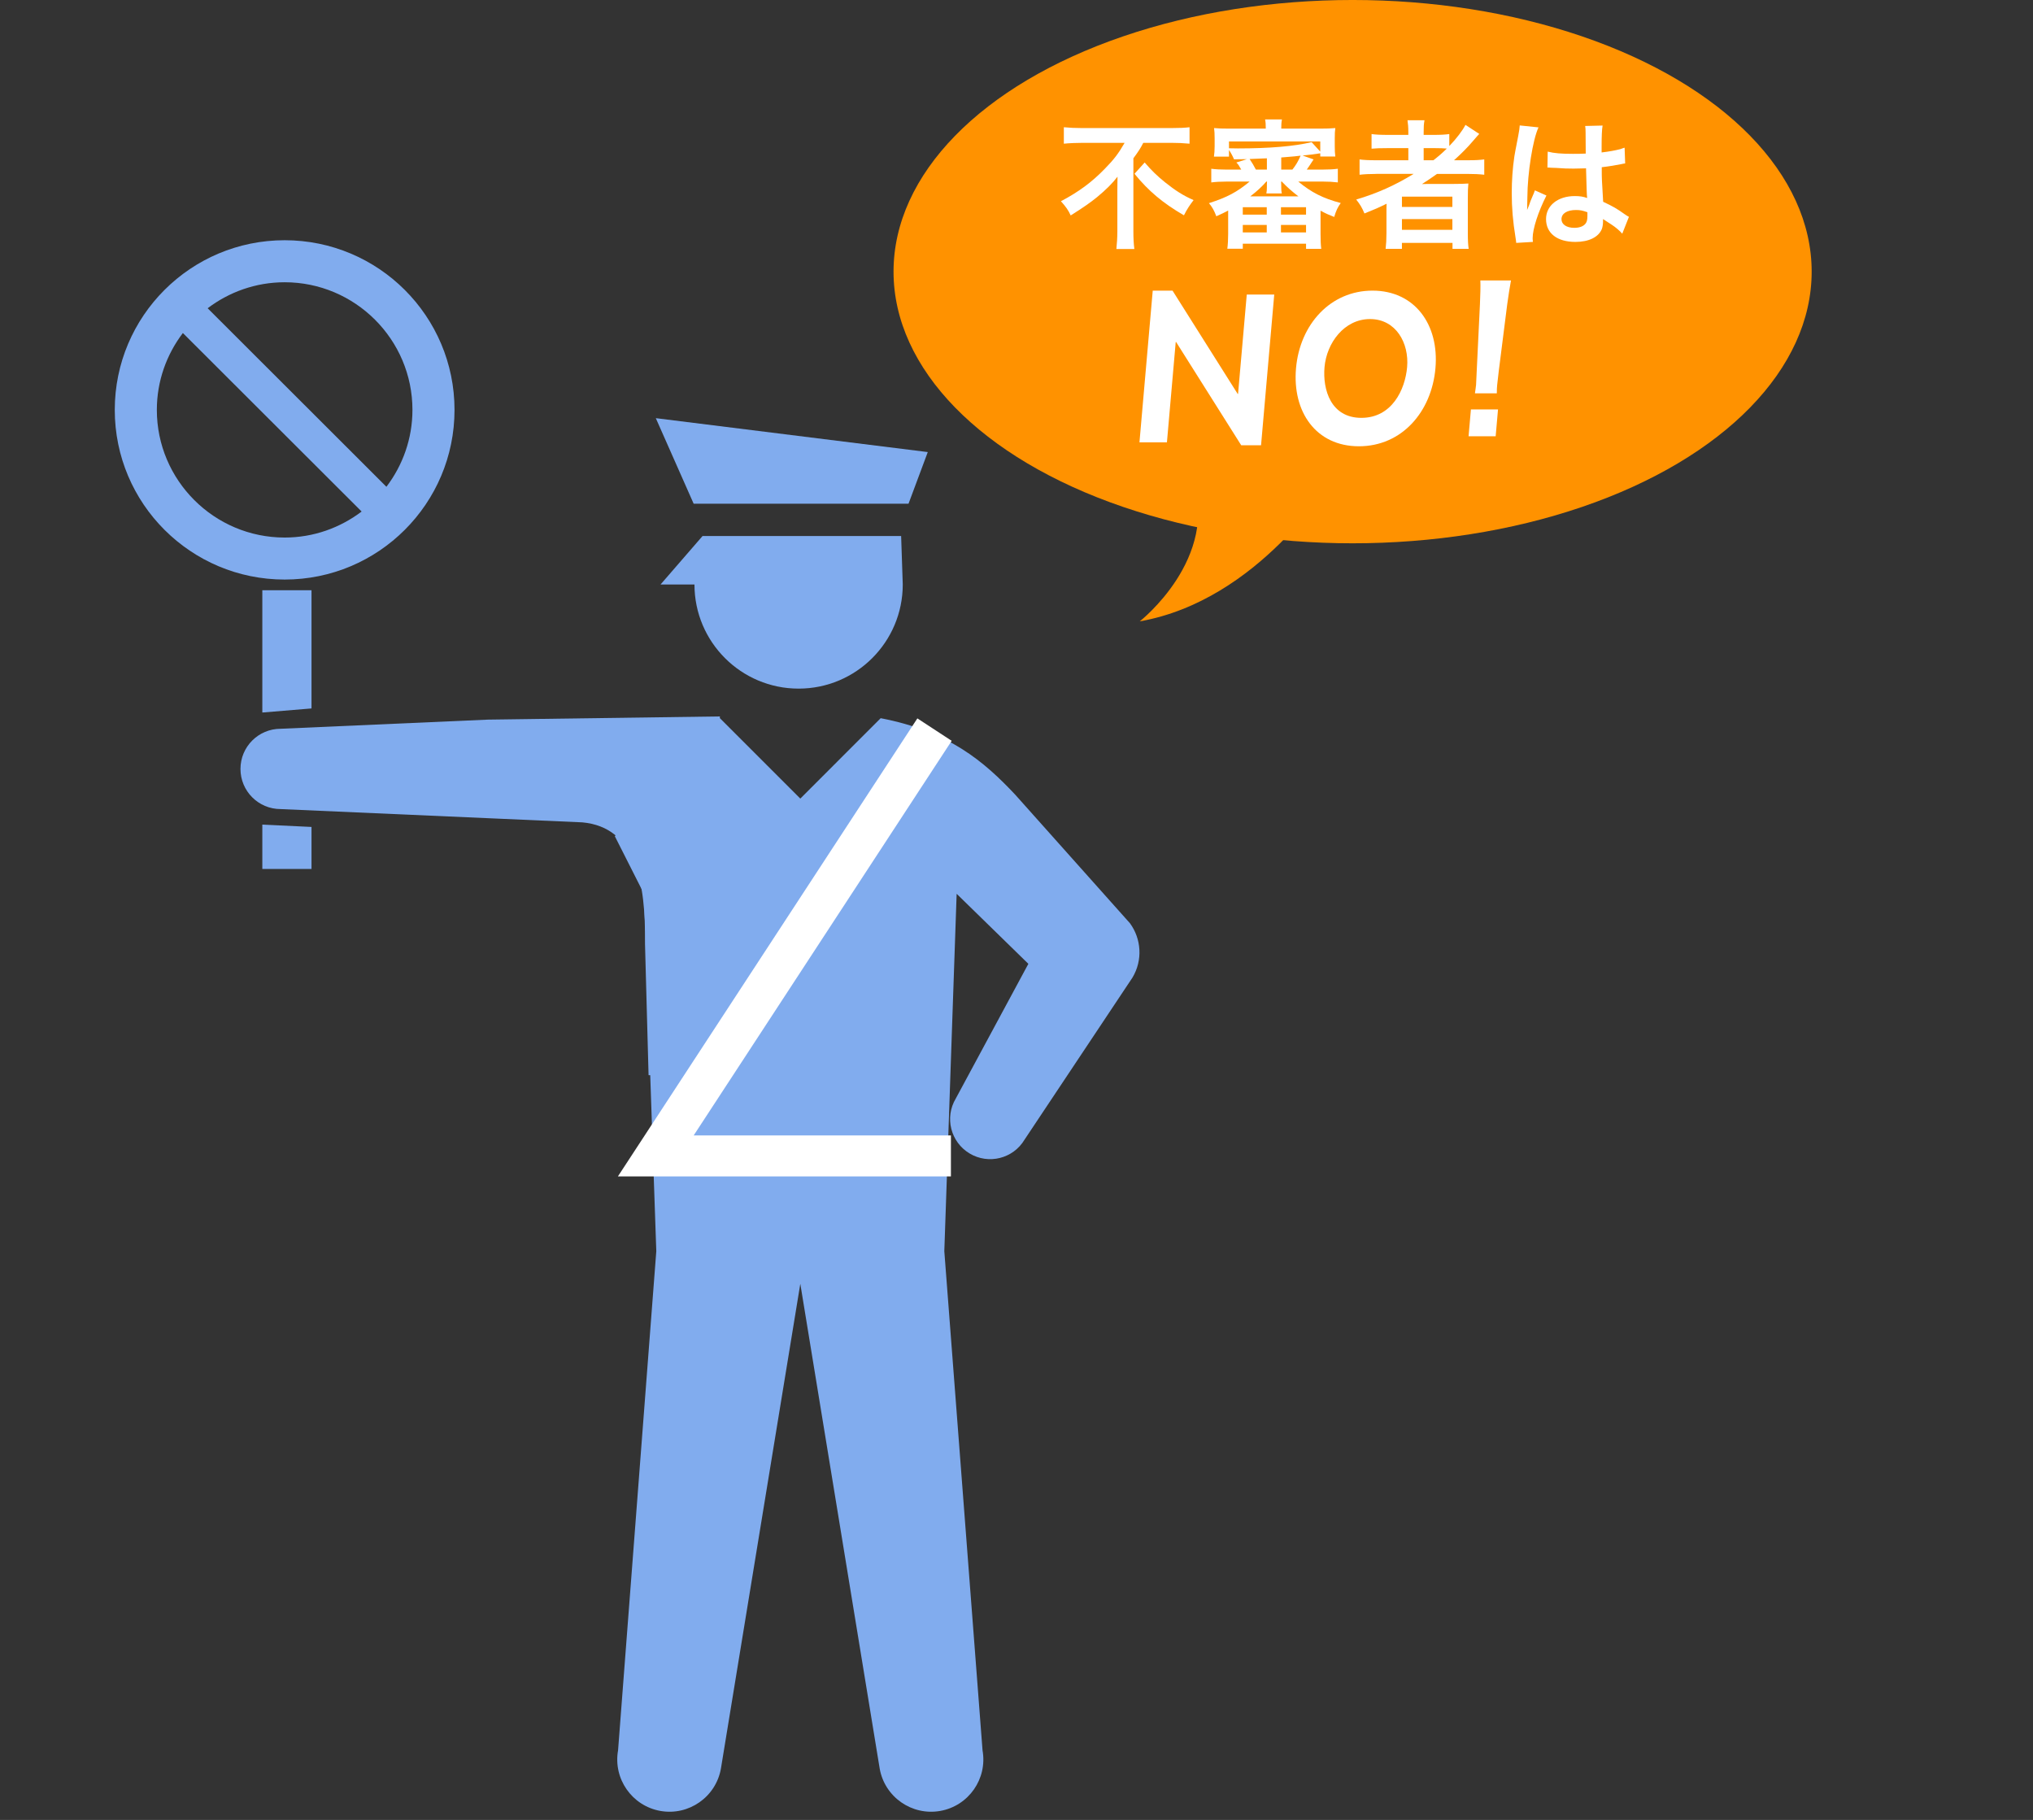 <?xml version="1.0" encoding="utf-8"?>
<!-- Generator: Adobe Illustrator 16.0.4, SVG Export Plug-In . SVG Version: 6.00 Build 0)  -->
<!DOCTYPE svg PUBLIC "-//W3C//DTD SVG 1.1//EN" "http://www.w3.org/Graphics/SVG/1.1/DTD/svg11.dtd">
<svg version="1.1" id="レイヤー_1" xmlns="http://www.w3.org/2000/svg" xmlns:xlink="http://www.w3.org/1999/xlink" x="0px"
	 y="0px" width="248px" height="222px" viewBox="0 0 248 222" enable-background="new 0 0 248 222" xml:space="preserve">
<rect x="0" y="0" width="248" height="222" fill="#333333" stroke="none"/>
<g>
	<g>
		<ellipse fill="#FF9200" cx="165" cy="33.136" rx="56" ry="33.137"/>
		<path fill="#FF9200" d="M162.341,58.691c0,0-8.767,14.538-23.306,17.104c0,0,9.835-7.698,6.414-17.533
			C142.027,48.429,162.341,58.691,162.341,58.691z"/>
	</g>
	<g enable-background="new    ">
		<path fill="#FFFFFF" d="M132.104,17.424c-0.731,0-1.648,0.034-2.329,0.103v-2.006c0.681,0.067,1.411,0.102,2.262,0.102h10.811
			c1.003,0,1.717-0.034,2.261-0.102v2.006c-0.681-0.068-1.479-0.103-2.21-0.103h-3.434c-0.34,0.663-0.544,0.986-1.207,1.887v8.925
			c0,0.799,0.034,1.495,0.119,2.142h-2.193c0.068-0.646,0.119-1.428,0.119-2.142v-5.1c0-0.612,0-0.833,0.018-1.581
			c-0.596,0.782-1.411,1.598-2.482,2.481c-0.832,0.681-1.717,1.292-3.229,2.244c-0.272-0.612-0.578-1.054-1.19-1.733
			c2.192-1.156,3.773-2.329,5.354-3.961c1.122-1.139,1.683-1.887,2.414-3.162H132.104z M139.635,19.821
			c0.85,0.985,1.496,1.614,2.482,2.413c1.274,1.021,2.243,1.632,3.484,2.176c-0.493,0.646-0.799,1.105-1.174,1.854
			c-2.566-1.479-4.352-2.992-6.033-5.065L139.635,19.821z"/>
		<path fill="#FFFFFF" d="M149.615,22.149c-0.731,0-1.31,0.034-1.854,0.103v-1.666c0.544,0.068,1.088,0.102,1.854,0.102h1.801
			c-0.306-0.544-0.34-0.595-0.595-0.866l1.292-0.408c-0.867,0.017-0.867,0.017-1.581,0.017c-0.153-0.374-0.323-0.696-0.612-1.139
			v0.816h-1.836c0.052-0.392,0.086-0.748,0.086-1.275V16.88c0-0.544-0.018-0.866-0.068-1.258c0.51,0.052,1.037,0.068,1.87,0.068
			h4.437c0-0.527-0.018-0.782-0.085-1.122h2.057c-0.067,0.357-0.085,0.646-0.085,1.122h4.709c0.815,0,1.359-0.017,1.887-0.068
			c-0.051,0.34-0.068,0.663-0.068,1.258v0.952c0,0.527,0.018,0.884,0.068,1.258h-1.836v-0.391c-0.867,0.136-1.275,0.187-2.159,0.271
			l1.343,0.477c-0.578,0.884-0.611,0.935-0.832,1.24h1.92c0.799,0,1.344-0.033,1.87-0.102v1.666
			c-0.562-0.068-1.122-0.103-1.87-0.103h-2.957c1.598,1.326,3.042,2.057,5.184,2.618c-0.373,0.51-0.578,0.952-0.799,1.699
			c-0.73-0.288-1.002-0.407-1.666-0.765v2.839c0,0.748,0.018,1.258,0.086,1.818h-1.854V29.73h-7.717v0.612h-1.887
			c0.068-0.526,0.102-1.139,0.102-1.818v-2.839c-0.51,0.271-0.765,0.391-1.445,0.696c-0.254-0.68-0.492-1.121-0.9-1.598
			c2.227-0.714,3.434-1.359,4.963-2.635H149.615z M149.92,18.087c0.646,0.018,0.748,0.018,1.088,0.018
			c3.842,0,6.885-0.255,8.992-0.766l1.055,1.156v-1.241H149.92V18.087z M151.604,26.179h2.924v-0.901h-2.924V26.179z
			 M151.604,28.354h2.924v-0.918h-2.924V28.354z M154.544,19.311c-0.731,0.034-1.444,0.068-2.108,0.085
			c0.341,0.511,0.477,0.748,0.766,1.292h1.343V19.311z M154.477,22.149c-0.494,0.578-1.156,1.19-1.955,1.802h5.864
			c-0.731-0.561-1.36-1.104-2.022-1.802h-0.086c0,0.119,0.018,0.374,0.018,0.51v0.238c0,0.255,0.018,0.477,0.068,0.697h-1.887
			c0.051-0.238,0.067-0.442,0.067-0.714v-0.238c0-0.102,0-0.34,0.017-0.493H154.477z M156.261,26.179h3.06v-0.901h-3.06V26.179z
			 M156.261,28.354h3.06v-0.918h-3.06V28.354z M156.295,20.688h1.359c0.408-0.51,0.715-1.02,1.004-1.699
			c-0.324,0.034-0.596,0.067-0.748,0.085c-0.901,0.085-0.901,0.085-1.615,0.136V20.688z"/>
		<path fill="#FFFFFF" d="M167.89,21.215c-0.85,0-1.444,0.034-2.04,0.102v-1.869c0.459,0.067,1.105,0.102,2.074,0.102h3.875V18.07
			h-2.549c-0.901,0-1.445,0.017-1.938,0.067v-1.784c0.441,0.067,1.104,0.102,2.006,0.102h2.48v-0.289
			c0-0.663-0.033-1.037-0.102-1.495h2.074c-0.086,0.441-0.102,0.799-0.102,1.495v0.289h1.223c0.867,0,1.412-0.034,1.904-0.102v1.462
			c0.9-0.936,1.615-1.887,1.972-2.584l1.683,1.104c-0.119,0.119-0.373,0.408-0.765,0.867c-0.68,0.799-1.411,1.53-2.312,2.346h1.75
			c0.885,0,1.395-0.034,1.938-0.102v1.869c-0.562-0.067-1.241-0.102-2.108-0.102h-3.654c-0.646,0.459-1.07,0.748-1.836,1.241
			c0.375-0.018,0.936-0.018,1.377-0.018h2.499c0.815,0,1.292-0.017,1.784-0.051c-0.051,0.493-0.067,0.901-0.067,1.853v4.199
			c0,0.884,0.034,1.462,0.103,1.92h-1.973v-0.73h-6.17v0.73h-1.988c0.067-0.561,0.102-1.173,0.102-1.92v-2.635
			c0-0.272,0-0.646,0.017-0.952c-1.036,0.51-1.394,0.663-2.702,1.189c-0.289-0.696-0.51-1.07-1.004-1.699
			c2.584-0.766,4.76-1.751,7.004-3.128H167.89z M171.018,25.243h6.153v-1.258h-6.153V25.243z M171.018,28.031h6.153v-1.309h-6.153
			V28.031z M174.859,19.549c0.629-0.493,1.088-0.884,1.632-1.428c-0.459-0.034-0.748-0.051-1.429-0.051h-1.393v1.479H174.859z"/>
		<path fill="#FFFFFF" d="M184.958,29.629c-0.017-0.17-0.017-0.271-0.085-0.663c-0.323-1.988-0.459-3.62-0.459-5.405
			c0-1.53,0.102-3.025,0.322-4.505c0.086-0.51,0.086-0.51,0.459-2.431c0.119-0.595,0.188-1.088,0.188-1.258c0-0.017,0-0.034,0-0.067
			l2.295,0.237c-0.697,1.479-1.343,5.576-1.359,8.533c-0.018,0.612-0.018,0.612-0.018,0.884c0,0.119,0,0.119,0,0.272
			c0,0.136,0,0.17-0.018,0.356h0.018c0.085-0.187,0.085-0.187,0.204-0.492c0.034-0.119,0.119-0.307,0.204-0.578
			c0.152-0.357,0.152-0.357,0.322-0.766c0.035-0.051,0.051-0.102,0.205-0.526l1.41,0.629c-1.003,1.972-1.683,4.079-1.683,5.201
			c0,0.119,0,0.136,0.034,0.459L184.958,29.629z M188.8,18.495c0.799,0.204,1.683,0.271,3.077,0.271c0.594,0,0.969,0,1.562-0.033
			c0-1.003-0.017-1.854-0.017-2.55c0-0.374-0.017-0.629-0.051-0.816l2.125-0.051c-0.085,0.476-0.119,1.292-0.119,2.499
			c0,0.187,0,0.441,0,0.781c0.884-0.102,1.632-0.237,2.295-0.407c0.102-0.034,0.102-0.034,0.374-0.137l0.136-0.033l0.067,1.92
			c-0.17,0.018-0.187,0.018-0.492,0.086c-0.578,0.118-1.462,0.271-2.363,0.373c0,0.153,0,0.153,0,0.374c0,0.952,0,0.986,0.17,3.842
			c1.225,0.578,1.649,0.816,2.669,1.547c0.222,0.153,0.306,0.204,0.476,0.289l-0.815,2.057c-0.289-0.34-0.799-0.781-1.274-1.088
			c-0.578-0.374-0.969-0.629-1.071-0.696c0,0.102,0,0.136,0,0.237c0,0.374-0.051,0.714-0.136,0.952
			c-0.391,1.003-1.581,1.598-3.23,1.598c-2.227,0-3.586-1.054-3.586-2.787c0-1.649,1.445-2.805,3.502-2.805
			c0.629,0,1.054,0.067,1.512,0.237c-0.051-0.425-0.067-1.258-0.135-3.62c-0.681,0.017-1.088,0.033-1.53,0.033
			c-0.629,0-1.31-0.017-2.108-0.085c-0.237,0-0.424-0.017-0.51-0.017c-0.152-0.017-0.255-0.017-0.289-0.017
			c-0.084-0.018-0.136-0.018-0.17-0.018c-0.017,0-0.051,0-0.102,0.018L188.8,18.495z M192.25,25.617
			c-1.088,0-1.768,0.425-1.768,1.122c0,0.629,0.611,1.054,1.564,1.054c0.629,0,1.121-0.187,1.376-0.526
			c0.153-0.204,0.222-0.459,0.222-0.918c0-0.188,0-0.459,0-0.459C193.083,25.686,192.76,25.617,192.25,25.617z"/>
	</g>
	<g>
		<path fill="#81ACEE" d="M78.682,115.121c0.126,4.994,0.279,10.594,0.435,16.035H85l2.821-43.764
			c-11.233,0.16-28.333,0.391-28.333,0.391l-25.257,1.115c-2.705,0-4.897,2.192-4.897,4.898c0,2.705,2.191,4.898,4.897,4.898
			l25.255,1.111l11.559,0.51C77.545,100.922,78.783,107.569,78.682,115.121z"/>
		<g>
			<polygon fill="#81ACEE" points="110.828,61.446 84.618,61.446 80,51.009 113.177,55.145 			"/>
			<path fill="#81ACEE" d="M109.927,65.386H85.702l-5.122,5.91h4.136C84.716,78.311,90.405,84,97.42,84
				c7.016,0,12.705-5.689,12.705-12.704L109.927,65.386z"/>
		</g>
		<path fill="#81ACEE" d="M78.556,109.029l1.504,43.594l-4.664,60.891c-0.615,3.465,1.694,6.771,5.159,7.389
			c3.463,0.613,6.772-1.695,7.387-5.159l9.685-59.144l9.685,59.144c0.613,3.464,3.923,5.772,7.388,5.159
			c3.464-0.616,5.773-3.924,5.157-7.389l-4.663-60.891l1.505-43.594l8.748,8.542l-8.851,16.426
			c-1.388,2.316-0.636,5.316,1.681,6.705c2.314,1.388,5.316,0.636,6.702-1.68l13.168-19.774c1.276-2.13,1.078-4.733-0.303-6.623
			l-14.009-15.698c-3.766-4-8.044-7.715-16.403-9.319l-9.805,9.806l-9.806-9.806C79.462,89.211,78.765,98,75,102"/>
		<polyline fill="none" stroke="#FFFFFF" stroke-width="5" stroke-miterlimit="10" points="114,89 80,141 116,141 		"/>
		<polygon fill="#81ACEE" points="38,86.418 32,86.916 32,72 38,72 		"/>
		<polygon fill="#81ACEE" points="38,106 32,106 32,100.59 38,100.873 		"/>
		<path fill="#81ACEE" d="M34.724,29.304C23.278,29.304,14,38.569,14,50c0,11.43,9.278,20.696,20.724,20.696
			c11.446,0,20.722-9.266,20.722-20.696C55.446,38.569,46.169,29.304,34.724,29.304z M50.313,50c0,3.524-1.191,6.766-3.175,9.38
			L25.332,37.602c2.616-1.98,5.863-3.171,9.392-3.171C43.32,34.431,50.313,41.414,50.313,50z M19.133,50
			c0-3.521,1.191-6.766,3.175-9.377l21.807,21.775c-2.616,1.981-5.863,3.174-9.391,3.174C26.126,65.572,19.133,58.586,19.133,50z"/>
	</g>
	<g enable-background="new    ">
		<path fill="#FFFFFF" d="M140.619,35.453h2.416l7.947,12.601h0.045l1.062-12.123h3.352l-1.609,18.387h-2.417l-7.947-12.601h-0.045
			L142.35,53.96h-3.351L140.619,35.453z"/>
	</g>
	<g enable-background="new    ">
		<path fill="#FFFFFF" d="M165.768,54.438c-5.242,0-8.135-4.208-7.67-9.517c0.469-5.356,4.203-9.469,9.332-9.469
			c5.13,0,8.145,4.113,7.676,9.469C174.641,50.23,171.012,54.438,165.768,54.438z M167.127,38.92c-3.168,0-5.296,2.941-5.552,5.858
			c-0.243,2.773,0.78,6.193,4.496,6.193s5.337-3.419,5.58-6.193C171.907,41.861,170.295,38.92,167.127,38.92z"/>
	</g>
	<g enable-background="new    ">
		<path fill="#FFFFFF" d="M179.146,53.218l0.287-3.276h3.306l-0.287,3.276H179.146z M179.924,47.981
			c0.066-0.502,0.111-0.741,0.137-1.028c0.022-0.263,0.022-0.263,0.08-1.698l0.392-8.129c0.047-1.052,0.083-2.248,0.051-2.917h3.738
			c-0.125,0.646-0.324,1.889-0.461,2.917l-1.03,8.129c-0.168,1.387-0.168,1.387-0.197,1.722c-0.024,0.287-0.046,0.526-0.042,1.004
			H179.924z"/>
	</g>
</g>
</svg>
